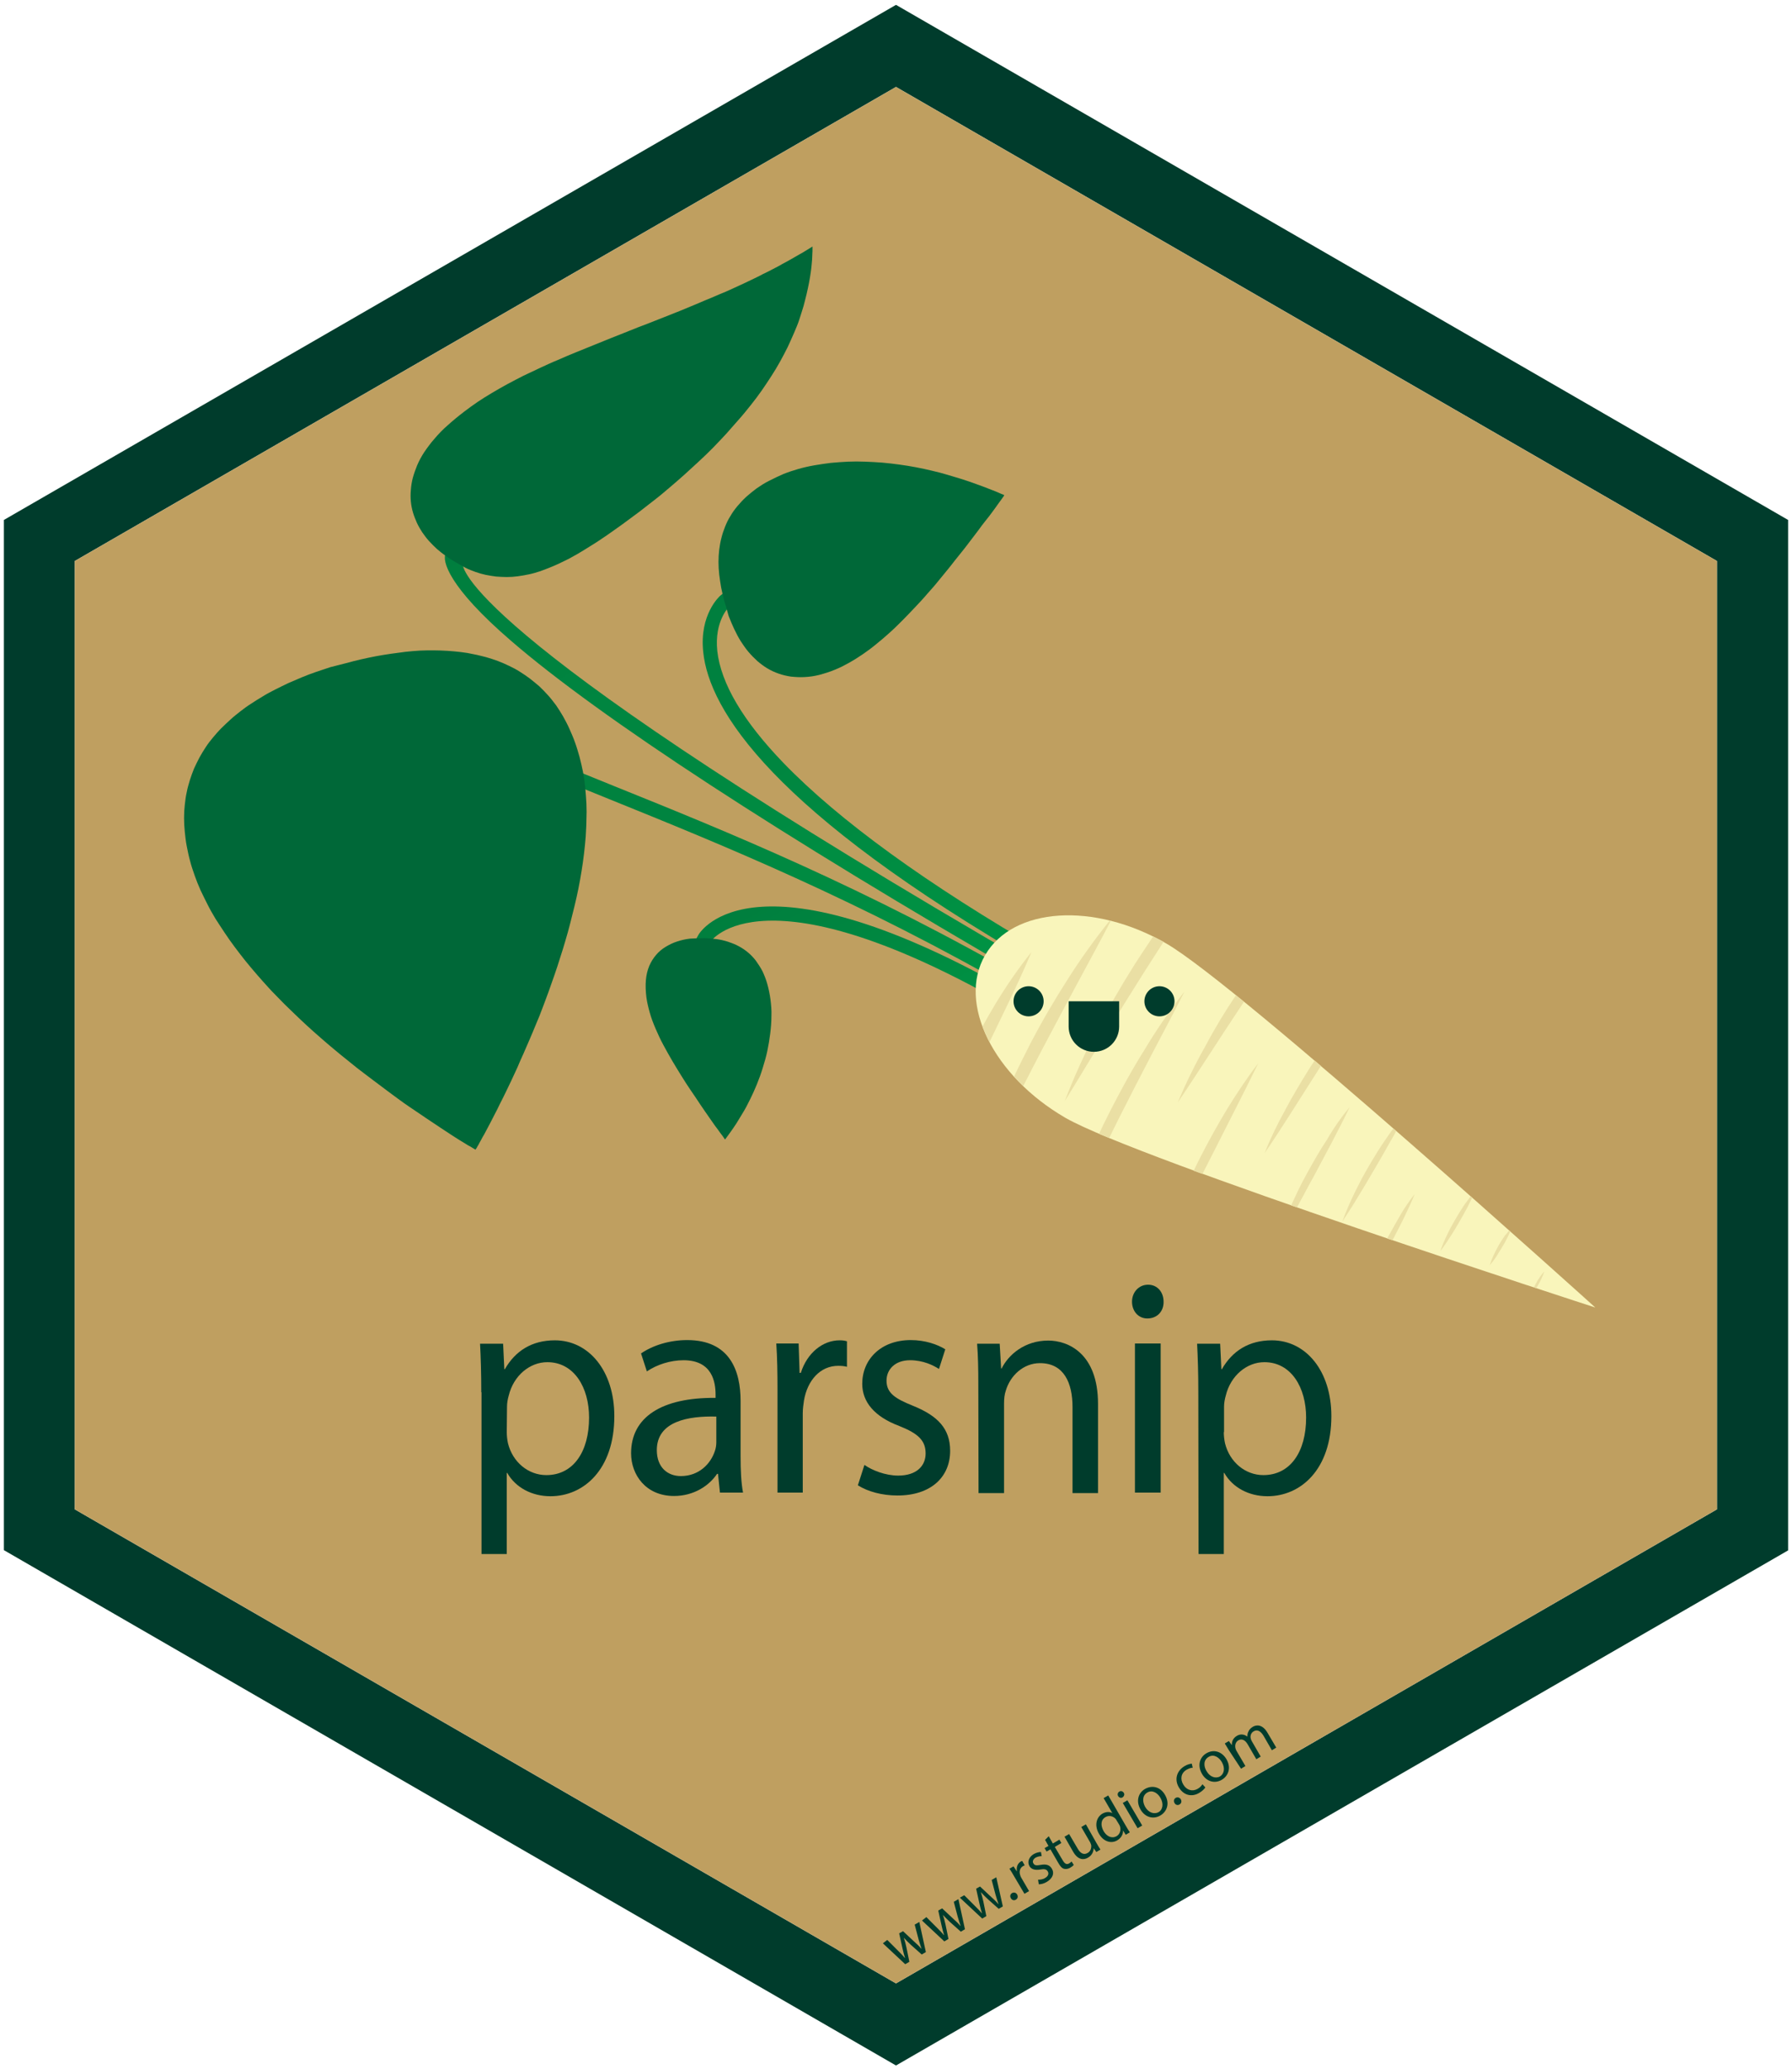 <?xml version="1.0" encoding="utf-8"?>
<!-- Generator: Adobe Illustrator 24.0.0, SVG Export Plug-In . SVG Version: 6.00 Build 0)  -->
<svg version="1.1" id="Layer_1" xmlns="http://www.w3.org/2000/svg" xmlns:xlink="http://www.w3.org/1999/xlink" x="0px" y="0px"
	 viewBox="0 0 738 852" style="enable-background:new 0 0 738 852;" xml:space="preserve">
<style type="text/css">
	.st0{fill:#003C2C;}
	.st1{fill:#BF9F60;}
	.st2{enable-background:new    ;}
	.st3{fill:url(#SVGID_1_);}
	.st4{fill:url(#SVGID_2_);}
	.st5{fill:url(#SVGID_3_);}
	.st6{fill:url(#SVGID_4_);}
	.st7{fill:url(#SVGID_5_);}
	.st8{fill:url(#SVGID_6_);}
	.st9{fill:url(#SVGID_7_);}
	.st10{fill:#006838;}
	.st11{fill:#F9F5BB;}
	.st12{fill:#EADFA4;}
	.st13{fill:none;}
</style>
<g>
	<path class="st0" d="M369,2L1.6,214.1v424.2L369,850.5l367.4-212.1V214.1L369,2z M707.1,621.5L369,816.7L30.8,621.5V231L369,35.8
		L707.1,231V621.5z"/>
	<polygon class="st1" points="30.8,231 30.8,621.5 369,816.7 707.1,621.5 707.1,231 369,35.8 	"/>
	<g id="www.rstudio.com">
		<g class="st2">
			<path class="st0" d="M365.4,798.8l4.5,4.5c1,1,1.9,1.9,2.7,2.9l0.1,0c-0.4-1.2-0.7-2.5-1-3.8l-1.4-6.3l1.6-0.9l4.6,4.3
				c1.1,1,2.1,1.9,2.9,2.9l0.1,0c-0.4-1.2-0.8-2.4-1.2-3.8l-1.6-6.1l1.9-1.1l2.7,12.4l-1.7,1l-4.5-4c-1-1-1.9-1.8-2.9-2.9l0,0
				c0.5,1.4,0.8,2.7,1.1,4l1.2,5.9l-1.7,1l-9.2-8.6L365.4,798.8z"/>
		</g>
		<g class="st2">
			<path class="st0" d="M381.5,789.4l4.5,4.5c1,1,1.9,1.9,2.7,2.9l0.1,0c-0.4-1.2-0.7-2.5-1-3.8l-1.4-6.3l1.6-0.9l4.6,4.3
				c1.1,1,2.1,1.9,2.9,2.9l0.1,0c-0.4-1.2-0.8-2.4-1.2-3.8l-1.6-6.1l1.9-1.1l2.7,12.4l-1.7,1l-4.5-4c-1-1-1.9-1.8-2.9-2.9l0,0
				c0.5,1.4,0.8,2.7,1.1,4l1.2,5.9l-1.7,1l-9.2-8.6L381.5,789.4z"/>
		</g>
		<g class="st2">
			<path class="st0" d="M397.1,780.4l4.5,4.5c1,1,1.9,1.9,2.7,2.9l0.1,0c-0.4-1.2-0.7-2.5-1-3.8l-1.4-6.3l1.6-0.9l4.6,4.3
				c1.1,1,2.1,1.9,2.9,2.9l0.1,0c-0.4-1.2-0.8-2.4-1.2-3.8l-1.6-6.1l1.9-1.1L413,785l-1.7,1l-4.5-4c-1-1-1.9-1.8-2.9-2.9l0,0
				c0.5,1.4,0.8,2.7,1.1,4l1.2,5.9l-1.7,1l-9.2-8.6L397.1,780.4z"/>
			<path class="st0" d="M416.3,781.6c-0.5-0.8-0.2-1.7,0.5-2.1c0.8-0.4,1.6-0.2,2.1,0.6c0.4,0.8,0.3,1.6-0.5,2.1
				C417.6,782.7,416.7,782.4,416.3,781.6z"/>
			<path class="st0" d="M417.7,772.7c-0.7-1.2-1.3-2.3-2-3.2l1.7-1l1.3,2l0.1,0c-0.3-1.7,0.3-3.2,1.6-4c0.2-0.1,0.4-0.2,0.6-0.2
				l1,1.8c-0.2,0.1-0.4,0.2-0.7,0.3c-1.3,0.8-1.7,2.3-1.1,3.9c0.1,0.3,0.2,0.6,0.4,0.9l3.2,5.5l-1.9,1.1L417.7,772.7z"/>
			<path class="st0" d="M427.5,774c0.8,0,2-0.1,2.9-0.7c1.4-0.8,1.6-1.9,1.1-2.7c-0.5-0.9-1.4-1.1-3-0.8c-2.3,0.4-3.7-0.1-4.5-1.3
				c-1-1.7-0.4-3.8,1.8-5.1c1.1-0.6,2.2-0.8,2.9-0.8l0.3,1.7c-0.6,0-1.5,0.1-2.5,0.6c-1.1,0.7-1.4,1.7-0.9,2.4
				c0.5,0.9,1.3,0.9,3,0.6c2.2-0.4,3.7,0,4.6,1.6c1.1,1.8,0.4,3.9-2.1,5.4c-1.1,0.7-2.4,1-3.3,1L427.5,774z"/>
			<path class="st0" d="M431.9,756.1l1.7,3l2.7-1.6l0.8,1.4l-2.7,1.6l3.3,5.6c0.8,1.3,1.5,1.8,2.6,1.2c0.5-0.3,0.8-0.6,1-0.8
				l0.9,1.4c-0.3,0.4-0.8,0.8-1.5,1.2c-0.9,0.5-1.8,0.6-2.5,0.4c-0.9-0.2-1.6-1.1-2.3-2.3l-3.3-5.7l-1.6,0.9l-0.8-1.4l1.6-0.9
				l-1.4-2.5L431.9,756.1z"/>
			<path class="st0" d="M451.5,758.8c0.6,1.1,1.2,2,1.7,2.8l-1.7,1l-1.1-1.6l0,0c0,1.1-0.5,2.9-2.3,3.9c-1.6,1-4.1,1.2-6.2-2.5
				l-3.5-6.1l1.9-1.1l3.4,5.8c1.1,2,2.5,3,4.2,2c1.3-0.7,1.6-2.1,1.5-3.2c-0.1-0.3-0.2-0.7-0.4-1.1l-3.7-6.4l1.9-1.1L451.5,758.8z"
				/>
			<path class="st0" d="M456.4,739.3l7.3,12.6c0.5,0.9,1.2,2,1.6,2.6l-1.7,1l-1.1-1.8l0,0c0.1,1.5-0.7,3.1-2.4,4.1
				c-2.5,1.5-5.7,0.5-7.5-2.7c-2-3.4-1.1-6.8,1.4-8.3c1.6-0.9,3.1-0.8,4.1-0.2l0,0l-3.6-6.2L456.4,739.3z M459.8,749.5
				c-0.1-0.2-0.3-0.5-0.5-0.7c-1-1-2.6-1.4-4-0.6c-2,1.1-2.1,3.5-0.8,5.8c1.2,2.1,3.3,3.2,5.3,2.1c1.3-0.7,1.9-2.3,1.5-3.9
				c-0.1-0.3-0.2-0.6-0.4-0.9L459.8,749.5z"/>
			<path class="st0" d="M462.8,738.2c0.4,0.6,0.2,1.4-0.5,1.9c-0.7,0.4-1.4,0.1-1.8-0.5c-0.4-0.7-0.2-1.5,0.5-1.9
				C461.7,737.3,462.4,737.6,462.8,738.2z M468.5,752.8l-6.1-10.4l1.9-1.1l6.1,10.4L468.5,752.8z"/>
			<path class="st0" d="M479.8,739.1c2.2,3.8,0.5,7.1-2,8.5c-2.8,1.6-6.2,0.8-8.1-2.5c-2-3.5-0.9-6.9,1.9-8.5
				C474.7,734.9,478,735.9,479.8,739.1z M471.6,744c1.3,2.3,3.6,3.2,5.5,2.2c1.8-1,2.2-3.5,0.8-5.9c-1-1.8-3.2-3.5-5.4-2.2
				C470.3,739.4,470.5,742,471.6,744z"/>
			<path class="st0" d="M483.7,742.4c-0.5-0.8-0.2-1.7,0.5-2.1s1.6-0.2,2.1,0.6c0.4,0.8,0.3,1.6-0.5,2.1
				C485,743.5,484.1,743.2,483.7,742.4z"/>
			<path class="st0" d="M496.4,736c-0.3,0.5-1.2,1.5-2.6,2.3c-3.1,1.8-6.4,0.9-8.3-2.3c-1.9-3.2-1-6.8,2.4-8.8
				c1.1-0.7,2.3-0.9,2.9-1l0.4,1.7c-0.6,0-1.4,0.2-2.5,0.8c-2.4,1.4-2.7,3.9-1.4,6.1c1.4,2.4,3.8,3,5.9,1.8c1.1-0.6,1.6-1.3,2-1.9
				L496.4,736z"/>
			<path class="st0" d="M505.1,724.4c2.2,3.8,0.5,7.1-2,8.5c-2.8,1.6-6.2,0.8-8.1-2.5c-2-3.5-0.9-6.9,1.9-8.5
				C499.9,720.2,503.2,721.2,505.1,724.4z M496.9,729.3c1.3,2.3,3.6,3.2,5.5,2.2c1.8-1.1,2.2-3.5,0.8-5.9c-1-1.8-3.2-3.5-5.4-2.2
				C495.5,724.7,495.7,727.4,496.9,729.3z"/>
			<path class="st0" d="M506.1,720.7c-0.6-1.1-1.2-1.9-1.7-2.8l1.7-1l1.1,1.6l0.1,0c0-1.3,0.4-2.8,2.2-3.8c1.4-0.8,3-0.6,4.2,0.4
				l0,0c0-0.8,0.1-1.5,0.4-2c0.3-0.8,0.9-1.5,1.9-2.1c1.4-0.8,3.9-1.1,6,2.5l3.6,6.1l-1.8,1.1l-3.4-5.9c-1.2-2-2.6-2.8-4.1-1.9
				c-1.1,0.6-1.5,1.9-1.2,3c0.1,0.3,0.2,0.7,0.4,1l3.7,6.4l-1.8,1.1l-3.6-6.2c-1-1.7-2.4-2.4-3.8-1.6c-1.2,0.7-1.5,2.1-1.2,3.3
				c0.1,0.3,0.2,0.7,0.4,1l3.7,6.3l-1.8,1.1L506.1,720.7z"/>
		</g>
	</g>
	<g id="Title">
		<g class="st2">
			<path class="st0" d="M198.2,573.3c0-7.9-0.2-14.2-0.5-20h9.5l0.5,10.5h0.2c4.3-7.5,11.1-11.9,20.6-11.9c14,0,24.5,12.6,24.5,31.2
				c0,22.1-12.7,33-26.3,33c-7.7,0-14.4-3.6-17.8-9.6h-0.2v33.4h-10.4V573.3z M208.7,589.7c0,1.6,0.2,3.2,0.5,4.6
				c1.9,7.7,8.3,13.1,15.8,13.1c11.1,0,17.6-9.6,17.6-23.7c0-12.3-6.1-22.8-17.2-22.8c-7.2,0-13.9,5.5-15.9,13.8
				c-0.4,1.4-0.7,3-0.7,4.6L208.7,589.7L208.7,589.7z"/>
			<path class="st0" d="M296.5,614.6l-0.8-7.7h-0.4c-3.2,4.8-9.5,9.1-17.7,9.1c-11.7,0-17.7-8.8-17.7-17.6c0-14.8,12.5-23,34.8-22.8
				v-1.3c0-5.1-1.3-14.2-13.2-14.2c-5.4,0-11,1.8-15.1,4.6l-2.4-7.4c4.8-3.3,11.7-5.5,19-5.5c17.7,0,22,12.8,22,25.1v23
				c0,5.3,0.2,10.5,1,14.7H296.5z M295,583.3c-11.5-0.3-24.5,1.9-24.5,13.8c0,7.2,4.5,10.7,9.9,10.7c7.5,0,12.3-5.1,14-10.3
				c0.4-1.1,0.6-2.4,0.6-3.6V583.3z"/>
			<path class="st0" d="M320.2,572.4c0-7.2-0.1-13.4-0.5-19.2h9.2l0.4,12.1h0.5c2.6-8.2,9-13.4,16-13.4c1.2,0,2,0.1,3,0.4v10.5
				c-1.1-0.3-2.2-0.4-3.6-0.4c-7.4,0-12.7,6-14.1,14.3c-0.2,1.5-0.5,3.3-0.5,5.2v32.7h-10.4L320.2,572.4L320.2,572.4z"/>
			<path class="st0" d="M356,603.2c3.1,2.2,8.6,4.4,13.9,4.4c7.7,0,11.3-4.1,11.3-9.1c0-5.3-3-8.2-10.8-11.3
				c-10.4-3.9-15.3-10-15.3-17.4c0-9.9,7.5-18,20-18c5.9,0,11,1.8,14.2,3.8l-2.6,8.1c-2.3-1.5-6.5-3.6-11.9-3.6
				c-6.2,0-9.7,3.8-9.7,8.4c0,5.1,3.5,7.4,11,10.4c10.1,4.1,15.2,9.4,15.2,18.5c0,10.8-7.9,18.4-21.7,18.4c-6.3,0-12.2-1.6-16.3-4.2
				L356,603.2z"/>
			<path class="st0" d="M402.9,569.9c0-6.3-0.1-11.5-0.5-16.6h9.3l0.6,10.2h0.2c2.9-5.8,9.6-11.5,19.2-11.5c8,0,20.5,5.1,20.5,26.1
				v36.7h-10.5v-35.4c0-9.9-3.5-18.1-13.4-18.1c-6.9,0-12.3,5.2-14.1,11.4c-0.5,1.4-0.7,3.3-0.7,5.2v36.9h-10.5L402.9,569.9
				L402.9,569.9z"/>
			<path class="st0" d="M479.2,536c0.1,3.8-2.5,6.9-6.7,6.9c-3.7,0-6.3-3-6.3-6.9c0-3.9,2.8-7,6.6-7
				C476.7,529,479.2,532.1,479.2,536z M467.4,614.6v-61.4H478v61.4H467.4z"/>
			<path class="st0" d="M493.5,573.3c0-7.9-0.2-14.2-0.5-20h9.5l0.5,10.5h0.2c4.3-7.5,11.1-11.9,20.6-11.9c14,0,24.5,12.6,24.5,31.2
				c0,22.1-12.7,33-26.3,33c-7.7,0-14.4-3.6-17.8-9.6H504v33.4h-10.4L493.5,573.3L493.5,573.3z M504,589.7c0,1.6,0.2,3.2,0.5,4.6
				c1.9,7.7,8.3,13.1,15.8,13.1c11.1,0,17.6-9.6,17.6-23.7c0-12.3-6.1-22.8-17.2-22.8c-7.2,0-13.9,5.5-15.9,13.8
				c-0.4,1.4-0.7,3-0.7,4.6V589.7z"/>
		</g>
	</g>
	<g>
		<g>
			<g>
				
					<linearGradient id="SVGID_1_" gradientUnits="userSpaceOnUse" x1="765.442" y1="-240.069" x2="864.782" y2="-68.007" gradientTransform="matrix(0.5 -0.866 -0.866 -0.5 -185.959 954.765)">
					<stop  offset="0" style="stop-color:#009444"/>
					<stop  offset="1" style="stop-color:#007E3E"/>
				</linearGradient>
				<path class="st3" d="M431.3,396.1c-0.8,1.4-2.6,1.8-3.9,1.1l0,0c-109.6-63.2-135.4-104.9-137.8-128.8c-1.6-15.3,6.6-22.7,6.9-23
					c3.6-3.3,3-0.9,4.1,0.2c1.1,1.2,0.9,3-0.2,4.1c-0.2,0.2-6.3,6-5,18.4c1.5,13.3,10.6,28.8,27.3,46.1c22.8,23.6,59,49.9,107.7,78
					C431.6,393,432.1,394.7,431.3,396.1L431.3,396.1z"/>
				
					<linearGradient id="SVGID_2_" gradientUnits="userSpaceOnUse" x1="719.997" y1="-221.81" x2="816.385" y2="-54.861" gradientTransform="matrix(0.5 -0.866 -0.866 -0.5 -185.959 954.765)">
					<stop  offset="0" style="stop-color:#009444"/>
					<stop  offset="1" style="stop-color:#007E3E"/>
				</linearGradient>
				<path class="st4" d="M424.4,408.1c-0.8,1.4-2.6,1.8-3.9,1.1l0,0c-66.8-38.6-123.8-61.6-169.5-80.1
					c-13.6-5.5-26.5-10.7-38.1-15.7c-1.5-0.6-2.1-2.3-1.5-3.8c0.6-1.5,2.3-2.1,3.8-1.5c11.5,5,24.4,10.2,38,15.7
					c45.9,18.5,103.1,41.6,170.3,80.4C424.7,404.9,425.2,406.7,424.4,408.1C424.4,408.1,424.4,408.1,424.4,408.1z"/>
				
					<linearGradient id="SVGID_3_" gradientUnits="userSpaceOnUse" x1="726.961" y1="-229.821" x2="774.14" y2="-148.103" gradientTransform="matrix(0.5 -0.866 -0.866 -0.5 -185.959 954.765)">
					<stop  offset="0" style="stop-color:#009444"/>
					<stop  offset="1" style="stop-color:#007E3E"/>
				</linearGradient>
				<path class="st5" d="M420.9,414.1c-0.8,1.4-2.6,1.8-3.9,1.1l0,0c-103.1-59.5-124.3-27.6-124.5-27.3c-0.8,1.3-2.6,1.8-3.9,1
					c-1.4-0.8-4.8,2.6-1-3.9c0.9-1.6,23.4-37.7,132.4,25.2C421.3,410.9,421.7,412.7,420.9,414.1
					C420.9,414.1,420.9,414.1,420.9,414.1z"/>
				
					<linearGradient id="SVGID_4_" gradientUnits="userSpaceOnUse" x1="793.925" y1="-525.871" x2="930.727" y2="-762.819" gradientTransform="matrix(0.5 -0.866 0.866 0.5 432.04 1384.325)">
					<stop  offset="0" style="stop-color:#009444"/>
					<stop  offset="1" style="stop-color:#007E3E"/>
				</linearGradient>
				<path class="st6" d="M427.8,402.1c-0.8,1.4-2.6,1.8-3.9,1.1l0,0C321,343.7,247.2,295.6,210.5,263.9
					c-25.9-22.3-28.6-33.1-26.9-36.1c0.8-1.4,4.3,0.5,5.7,1.3c1.2,0.7,1.7,2.1,1.3,3.4c0.1,2.2,5.5,32.4,236.2,165.7
					C428.2,398.9,428.6,400.7,427.8,402.1C427.8,402.1,427.8,402.1,427.8,402.1z"/>
			</g>
			<g>
				<path class="st10" d="M187.8,231.6c-1.4-0.8-2.8-1.7-4.1-2.6c-1.3-0.9-2.5-1.9-3.7-2.9c-1.1-1-2.2-2.1-3.3-3.3
					c-1-1.1-1.9-2.3-2.8-3.6c-0.8-1.2-1.6-2.6-2.2-3.9c-0.6-1.4-1.2-2.8-1.6-4.2c-0.9-3-1.2-6.2-0.9-9.3c0.1-1.7,0.4-3.4,0.8-5
					c0.5-1.8,1.1-3.5,1.8-5.2c0.8-1.9,1.8-3.7,2.9-5.4c1.3-1.9,2.7-3.8,4.2-5.5c1.7-2,3.5-3.9,5.5-5.6c2.1-1.9,4.4-3.8,6.9-5.7
					c1.7-1.3,3.5-2.6,5.4-3.9c1.9-1.3,3.9-2.5,5.9-3.7c2-1.2,4.1-2.4,6.3-3.6c2.2-1.2,4.4-2.3,6.7-3.5c2.3-1.1,4.6-2.2,7-3.3
					c2.4-1.1,4.7-2.2,7.2-3.2c2.4-1.1,4.9-2.1,7.3-3.1c2.5-1,4.9-2,7.4-3c2.5-1,4.9-2,7.4-3c2.5-1,4.9-1.9,7.3-2.9
					c2.4-1,4.8-1.9,7.2-2.8c2.4-0.9,4.7-1.9,7.1-2.8c2.3-0.9,4.6-1.8,6.8-2.7c2.2-0.9,4.4-1.8,6.5-2.7c2.1-0.9,4.2-1.8,6.2-2.6
					c2-0.9,4-1.7,5.9-2.5c1.9-0.8,3.7-1.7,5.5-2.5c1.8-0.8,3.4-1.6,5.1-2.4c1.6-0.8,3.2-1.5,4.6-2.3c1.5-0.7,2.9-1.4,4.2-2.1
					c1.3-0.7,2.6-1.3,3.7-2c1.2-0.6,2.2-1.2,3.3-1.8c1-0.6,1.9-1.1,2.8-1.6c0.8-0.5,1.6-0.9,2.3-1.3c0.7-0.4,1.3-0.8,1.8-1.1
					c0.5-0.3,1-0.6,1.3-0.8s0.6-0.4,0.8-0.5s0.3-0.2,0.3-0.2s0,0.2,0,0.5s0,0.8,0,1.4c0,0.6-0.1,1.3-0.1,2.2s-0.1,1.8-0.2,2.9
					s-0.2,2.3-0.4,3.6c-0.2,1.3-0.4,2.7-0.7,4.2c-0.3,1.5-0.6,3-1,4.7c-0.4,1.6-0.8,3.3-1.3,5.1c-0.5,1.7-1.1,3.5-1.7,5.4
					s-1.4,3.7-2.2,5.6c-0.8,1.9-1.7,3.8-2.6,5.8c-1,2-2,3.9-3.1,5.9c-1.1,2-2.3,4-3.6,6c-1.3,2-2.6,4-4,6s-2.9,4-4.5,6
					s-3.2,4-4.9,5.9s-3.4,3.9-5.2,5.9c-1.8,1.9-3.6,3.9-5.5,5.8c-1.9,1.9-3.8,3.8-5.8,5.6s-4,3.7-6,5.5s-4.1,3.6-6.1,5.3
					s-4.1,3.5-6.2,5.1s-4.2,3.3-6.3,4.9c-2.4,1.8-4.7,3.5-6.9,5.1c-2.2,1.6-4.4,3.1-6.5,4.6c-2.1,1.4-4.1,2.8-6.1,4
					c-2,1.3-3.9,2.4-5.7,3.5c-1.9,1.1-3.7,2.1-5.4,2.9c-1.8,0.9-3.5,1.7-5.2,2.4c-1.7,0.7-3.3,1.3-4.9,1.9c-1.6,0.5-3.2,1-4.7,1.3
					c-1.5,0.3-3,0.6-4.6,0.8c-1.5,0.2-3,0.3-4.5,0.3c-1.5,0-2.9-0.1-4.4-0.2c-1.4-0.2-2.9-0.4-4.3-0.7c-1.4-0.3-2.8-0.7-4.2-1.2
					c-1.4-0.5-2.7-1-4.1-1.7C190.5,233.1,189.2,232.4,187.8,231.6z"/>
				<path class="st10" d="M290,386.3c1.7,0,3.4,0.2,5.1,0.4c1.6,0.2,3.2,0.6,4.8,1.1c1.5,0.5,3,1.1,4.3,1.8c2.8,1.5,5.2,3.5,7.1,6
					c1,1.4,1.9,2.8,2.7,4.3c0.8,1.7,1.5,3.5,2,5.3c0.6,2.1,1,4.2,1.3,6.3c0.3,2.3,0.5,4.6,0.4,6.9c0,2.4-0.2,4.8-0.5,7.2
					c-0.3,2.4-0.7,4.8-1.2,7.2s-1.2,4.7-1.9,7c-0.7,2.3-1.5,4.5-2.4,6.7s-1.8,4.2-2.8,6.2s-1.9,3.8-2.9,5.4s-1.9,3.2-2.8,4.6
					s-1.7,2.5-2.4,3.5c-0.7,1-1.2,1.7-1.6,2.2c-0.4,0.5-0.6,0.8-0.6,0.8s-0.2-0.2-0.5-0.7s-0.8-1.1-1.4-1.9s-1.3-1.9-2.2-3
					c-0.8-1.2-1.8-2.5-2.8-4s-2.2-3.1-3.3-4.8s-2.4-3.6-3.7-5.5s-2.6-3.9-3.9-6s-2.6-4.2-3.9-6.4s-2.5-4.4-3.7-6.6s-2.2-4.4-3.2-6.7
					c-0.9-2.1-1.8-4.4-2.4-6.6c-0.6-2.1-1.1-4.2-1.4-6.4c-0.3-2.4-0.4-4.8-0.2-7.1c0.2-2,0.6-3.9,1.4-5.8c0.7-1.6,1.6-3.1,2.8-4.5
					c1.1-1.3,2.4-2.4,3.9-3.3c1.5-0.9,3.1-1.7,4.7-2.2c1.8-0.6,3.6-1,5.4-1.2C286.1,386.4,288,386.3,290,386.3z"/>
				<path class="st10" d="M142.4,273.1c2.1-0.6,4.2-1.1,6.3-1.6c2.1-0.5,4.2-0.9,6.2-1.3c2.1-0.4,4.1-0.7,6.1-1c2-0.3,4-0.5,6-0.8
					c2-0.2,4-0.4,5.9-0.5c1.9-0.1,3.9-0.1,5.8-0.1c1.9,0,3.8,0.1,5.6,0.2c1.8,0.1,3.7,0.3,5.5,0.5c1.8,0.2,3.5,0.5,5.3,0.9
					c1.7,0.3,3.4,0.8,5.1,1.2c1.7,0.5,3.3,1,4.9,1.6c1.6,0.6,3.1,1.3,4.6,2c1.5,0.7,3,1.5,4.4,2.4c1.4,0.9,2.8,1.8,4.1,2.8
					c1.3,1,2.6,2.1,3.9,3.2c1.3,1.2,2.4,2.4,3.6,3.7c1.2,1.3,2.2,2.7,3.3,4.1c1,1.5,2,3,2.9,4.6c0.9,1.6,1.8,3.3,2.6,5.1
					c0.8,1.8,1.6,3.6,2.3,5.6c0.7,1.9,1.3,4,1.9,6.1c0.5,2,1,4,1.4,6.1c0.4,2.1,0.7,4.2,0.9,6.4c0.2,2.2,0.4,4.4,0.5,6.6
					c0.1,2.2,0.1,4.5,0,6.8c0,2.3-0.2,4.6-0.3,6.9c-0.2,2.3-0.4,4.7-0.7,7c-0.3,2.4-0.6,4.7-1,7.1c-0.4,2.4-0.8,4.8-1.3,7.2
					c-0.5,2.4-1,4.8-1.6,7.2c-0.6,2.4-1.2,4.8-1.8,7.2c-0.6,2.4-1.3,4.8-2,7.2c-0.7,2.4-1.4,4.7-2.2,7.1c-0.7,2.3-1.5,4.7-2.3,7
					c-0.8,2.3-1.6,4.6-2.4,6.8c-0.8,2.3-1.7,4.5-2.5,6.7c-0.8,2.2-1.7,4.4-2.6,6.5c-0.9,2.1-1.7,4.2-2.6,6.2c-0.9,2-1.7,4-2.6,6
					c-0.9,1.9-1.7,3.8-2.5,5.7c-0.8,1.8-1.7,3.6-2.5,5.4c-0.8,1.7-1.6,3.4-2.4,5c-0.8,1.6-1.5,3.1-2.3,4.6c-0.7,1.5-1.4,2.9-2.1,4.2
					c-0.7,1.3-1.3,2.6-1.9,3.7c-0.6,1.2-1.2,2.2-1.7,3.2c-0.5,1-1,1.9-1.5,2.7c-0.4,0.8-0.8,1.5-1.2,2.2c-0.3,0.6-0.6,1.2-0.9,1.6
					c-0.2,0.4-0.4,0.8-0.6,1c-0.1,0.2-0.2,0.3-0.2,0.3s-0.1-0.1-0.3-0.2s-0.5-0.3-1-0.6s-0.9-0.6-1.6-0.9c-0.6-0.4-1.3-0.8-2.1-1.3
					s-1.7-1-2.6-1.6c-1-0.6-2-1.3-3.1-2s-2.3-1.5-3.5-2.3c-1.2-0.8-2.5-1.7-3.9-2.6s-2.8-1.9-4.3-2.9s-3-2-4.6-3.1s-3.2-2.2-4.8-3.4
					s-3.3-2.4-5-3.7s-3.5-2.6-5.2-3.9c-1.8-1.3-3.5-2.7-5.4-4.1s-3.6-2.9-5.4-4.3s-3.7-3-5.5-4.5s-3.7-3.1-5.5-4.7
					c-1.8-1.6-3.7-3.2-5.5-4.9c-1.8-1.7-3.6-3.3-5.4-5.1s-3.6-3.4-5.3-5.2c-1.7-1.8-3.5-3.5-5.1-5.3s-3.3-3.6-4.9-5.5
					s-3.2-3.7-4.7-5.6c-1.5-1.9-3-3.8-4.4-5.7c-1.4-1.9-2.8-3.8-4.1-5.8s-2.6-3.9-3.8-5.8c-1.2-2-2.3-3.9-3.3-5.9s-2-4-2.9-5.9
					c-0.9-2-1.7-4-2.4-6c-0.7-2-1.4-4-1.9-6c-0.6-2.1-1-4.2-1.4-6.2c-0.4-2-0.6-4-0.8-5.9c-0.2-1.9-0.3-3.8-0.3-5.7
					c0-1.9,0.1-3.7,0.3-5.4c0.2-1.7,0.4-3.5,0.8-5.2c0.3-1.7,0.8-3.3,1.3-5c0.5-1.6,1.1-3.2,1.7-4.7c0.7-1.5,1.4-3,2.2-4.5
					c0.8-1.5,1.7-2.9,2.6-4.3c0.9-1.4,1.9-2.7,3-4c1.1-1.3,2.2-2.6,3.4-3.8c1.2-1.2,2.5-2.4,3.8-3.6c1.3-1.2,2.7-2.3,4.1-3.4
					c1.4-1.1,2.9-2.2,4.5-3.2c1.5-1,3.1-2,4.8-3c1.6-1,3.3-1.9,5.1-2.8c1.7-0.9,3.5-1.7,5.3-2.6c1.8-0.8,3.7-1.6,5.6-2.4
					c1.9-0.8,3.8-1.5,5.8-2.2c2-0.7,4-1.3,6-2C138.2,274.2,140.3,273.6,142.4,273.1z"/>
				<path class="st10" d="M298.3,247.5c-0.5-1.8-0.9-3.7-1.3-5.5c-0.3-1.8-0.6-3.6-0.8-5.4c-0.2-1.7-0.3-3.5-0.3-5.2
					c0-1.7,0.1-3.4,0.3-5.1c0.2-1.6,0.5-3.3,0.9-4.8c0.4-1.6,0.9-3.1,1.5-4.6c0.6-1.5,1.3-3,2.2-4.4c0.8-1.4,1.8-2.8,2.9-4.1
					c1.1-1.3,2.3-2.6,3.6-3.8c1.4-1.2,2.8-2.4,4.3-3.5c1.6-1.1,3.3-2.2,5.1-3.1c1.9-1,3.9-1.9,5.9-2.8c2-0.8,4.1-1.5,6.2-2.1
					c2.1-0.6,4.3-1.1,6.6-1.5c2.2-0.4,4.5-0.7,6.8-1c2.3-0.2,4.6-0.4,7-0.5c2.4-0.1,4.7-0.1,7.1,0s4.7,0.2,7.1,0.4s4.7,0.5,7,0.8
					c2.3,0.3,4.6,0.7,6.8,1.1s4.4,0.9,6.5,1.4c2.1,0.5,4.2,1,6.1,1.6s3.9,1.1,5.7,1.7c1.8,0.6,3.5,1.1,5.1,1.7
					c1.6,0.6,3.1,1.1,4.4,1.6s2.6,1,3.6,1.4c1.1,0.4,2,0.8,2.7,1.1s1.3,0.6,1.7,0.7c0.4,0.2,0.6,0.3,0.6,0.3s-0.1,0.2-0.3,0.5
					s-0.6,0.8-1,1.4c-0.4,0.6-1,1.3-1.6,2.2s-1.3,1.8-2.1,2.9c-0.8,1.1-1.7,2.3-2.7,3.5s-2,2.6-3.1,4.1s-2.3,3-3.5,4.6
					c-1.2,1.6-2.5,3.3-3.9,5c-1.4,1.7-2.8,3.5-4.2,5.3s-3,3.6-4.5,5.5s-3.1,3.7-4.8,5.6c-1.6,1.9-3.3,3.7-5,5.5
					c-1.7,1.8-3.4,3.6-5.2,5.4c-1.8,1.8-3.5,3.5-5.3,5.1s-3.6,3.2-5.5,4.7c-1.8,1.5-3.7,2.9-5.6,4.2s-3.8,2.5-5.6,3.5
					c-1.8,1-3.7,2-5.7,2.8c-2.1,0.9-4.4,1.6-6.6,2.2c-2,0.5-4,0.8-6.1,0.9c-1.9,0.1-3.7,0-5.6-0.2c-3.4-0.5-6.7-1.6-9.7-3.4
					c-1.5-0.9-2.8-1.9-4.1-3c-1.3-1.2-2.5-2.4-3.6-3.7c-1.2-1.4-2.2-2.9-3.2-4.4c-1-1.6-1.9-3.3-2.7-5c-0.8-1.7-1.6-3.6-2.3-5.4
					C299.5,251.5,298.9,249.5,298.3,247.5z"/>
			</g>
		</g>
		<g>
			<path class="st11" d="M438.8,460.3c-29.7-17.2-44.6-47.2-33.1-67s44.8-22,74.6-4.8C510,405.6,657,538.4,657,538.4
				S468.5,477.4,438.8,460.3z"/>
			<g>
				<path class="st12" d="M636,523.5c-0.6,1.9-1.5,3.8-2.5,5.5c-0.3,0.5-0.5,1-0.8,1.4c-0.3-0.1-0.7-0.2-1-0.3
					c0.3-0.6,0.6-1.1,0.9-1.7C633.5,526.7,634.7,525,636,523.5z"/>
				<path class="st12" d="M621.5,506.6c0.2,0.1,0.3,0.3,0.5,0.4c-0.4,0.8-0.7,1.6-1.1,2.4c-0.7,1.4-1.4,2.7-2.2,4
					c-0.8,1.3-1.6,2.6-2.4,3.9c-0.8,1.3-1.8,2.5-2.8,3.7c0.5-1.5,1-2.9,1.7-4.3c0.6-1.4,1.4-2.7,2.1-4.1c0.8-1.3,1.6-2.6,2.5-3.9
					C620.4,508.1,621,507.4,621.5,506.6z"/>
				<path class="st12" d="M605.7,492.6c0.2,0.2,0.4,0.4,0.6,0.5c-0.6,1.2-1.2,2.5-1.8,3.7c-1.1,2.1-2.3,4.2-3.5,6.3
					c-1.2,2.1-2.4,4.1-3.7,6.1c-1.3,2-2.6,4-4.1,5.9c0.8-2.3,1.7-4.5,2.8-6.7c1-2.2,2.2-4.3,3.4-6.4c1.2-2.1,2.5-4.1,3.8-6.1
					C604,494.9,604.8,493.7,605.7,492.6z"/>
				<path class="st12" d="M582.6,491.7c-1.2,3.1-2.7,6.1-4.1,9.1c-1.4,3-3,5.9-4.5,8.9c-0.2,0.3-0.3,0.6-0.5,1
					c-0.7-0.2-1.5-0.5-2.2-0.7c0.2-0.4,0.4-0.9,0.7-1.3c1.6-2.9,3.2-5.8,4.9-8.7C578.6,497.1,580.5,494.4,582.6,491.7z"/>
				<path class="st12" d="M573.8,464.7c0.4,0.3,0.8,0.7,1.2,1c-0.7,1.4-1.5,2.8-2.3,4.1c-2.1,3.8-4.2,7.5-6.4,11.2
					c-2.2,3.7-4.3,7.4-6.6,11.1c-2.2,3.7-4.5,7.3-6.9,10.9c1.5-4.1,3.2-8,5.1-11.9c1.9-3.9,3.9-7.7,6.1-11.4
					c2.2-3.7,4.4-7.4,6.9-10.9C571.9,467.4,572.8,466,573.8,464.7z"/>
				<path class="st12" d="M555.8,455.9c-2.3,4.9-4.8,9.6-7.2,14.3c-2.5,4.7-5,9.4-7.5,14.1c-1.3,2.3-2.6,4.7-3.8,7
					c-1.1,2-2.1,3.9-3.2,5.9c-0.8-0.3-1.6-0.6-2.4-0.8c1-2.2,2-4.3,3-6.4c1.2-2.4,2.4-4.8,3.7-7.1c2.6-4.7,5.2-9.3,8.2-13.8
					C549.3,464.4,552.4,460,555.8,455.9z"/>
				<path class="st12" d="M541.4,436.7c0.9,0.7,1.7,1.5,2.6,2.2c-0.8,1.2-1.5,2.4-2.3,3.6c-3.4,5.4-6.9,10.8-10.3,16.2
					c-3.5,5.4-6.9,10.8-10.6,16.1c2.4-6,5.2-11.8,8.3-17.4c3-5.7,6.3-11.2,9.7-16.7C539.7,439.3,540.5,438,541.4,436.7z"/>
				<path class="st12" d="M518.2,437.8c-3.3,6.8-6.7,13.5-10.1,20.2c-3.4,6.7-6.8,13.4-10.2,20.1c-0.9,1.8-1.8,3.5-2.7,5.3
					c-1.2-0.4-2.4-0.9-3.6-1.3c0.9-1.9,1.8-3.8,2.8-5.7c3.4-6.7,7.1-13.3,11-19.8C509.4,450.1,513.6,443.8,518.2,437.8z"/>
				<path class="st12" d="M509,409.8c1.1,0.9,2.2,1.8,3.3,2.7c-4.4,6.6-8.7,13.2-13,19.8c-4.7,7.2-9.4,14.5-14.3,21.7
					c3.4-8,7.2-15.8,11.5-23.4C500.3,423.4,504.5,416.5,509,409.8z"/>
				<path class="st12" d="M487.8,408.3c-4.4,8.7-9,17.3-13.5,25.9c-4.5,8.6-8.9,17.2-13.3,25.9c-1.4,2.8-2.8,5.6-4.2,8.5
					c-1.5-0.6-2.8-1.2-4.2-1.7c1.4-3,2.8-5.9,4.3-8.8c4.4-8.7,9.1-17.3,14.3-25.6C476.2,424.1,481.8,416,487.8,408.3z"/>
				<path class="st12" d="M474.9,385.6c1.4,0.7,2.8,1.4,4.3,2.2c-2.5,3.9-5,7.8-7.5,11.7c-5.6,8.9-11.2,17.8-16.7,26.8
					c-5.5,9-10.9,18.1-16.5,27.1c3.8-9.9,8.2-19.6,13.1-29c4.9-9.4,10.2-18.6,15.9-27.6C469.9,393.1,472.4,389.3,474.9,385.6z"/>
				<path class="st12" d="M457.5,379.1c-4.5,8.7-9.2,17.2-13.8,25.8c-4.9,9.1-9.7,18.1-14.5,27.2c-2.6,5-5.2,10-7.8,15.1
					c-1.3-1.3-2.6-2.6-3.8-3.9c2.2-4.6,4.5-9.2,6.8-13.7c4.8-9.2,10-18.1,15.6-26.8c5.2-8.2,10.9-16.1,17-23.7L457.5,379.1z"/>
				<path class="st12" d="M424.8,392c-3.3,7.9-6.9,15.5-10.5,23c-2.3,4.7-4.5,9.4-6.8,14.1c-1.1-2.1-2-4.2-2.9-6.4
					c1.8-3.3,3.7-6.6,5.7-9.9C414.7,405.6,419.5,398.6,424.8,392z"/>
			</g>
		</g>
		<path class="st13" d="M457.5,379.1c-0.1,0-0.2-0.1-0.4-0.1"/>
		<g>
			<circle class="st0" cx="477.5" cy="412.3" r="6.2"/>
			<path class="st0" d="M460.9,412.3v10.4c0,5.7-4.6,10.4-10.4,10.4c-5.7,0-10.4-4.6-10.4-10.4v-10.4H460.9z"/>
			<circle class="st0" cx="423.6" cy="412.3" r="6.2"/>
		</g>
	</g>
</g>
</svg>
